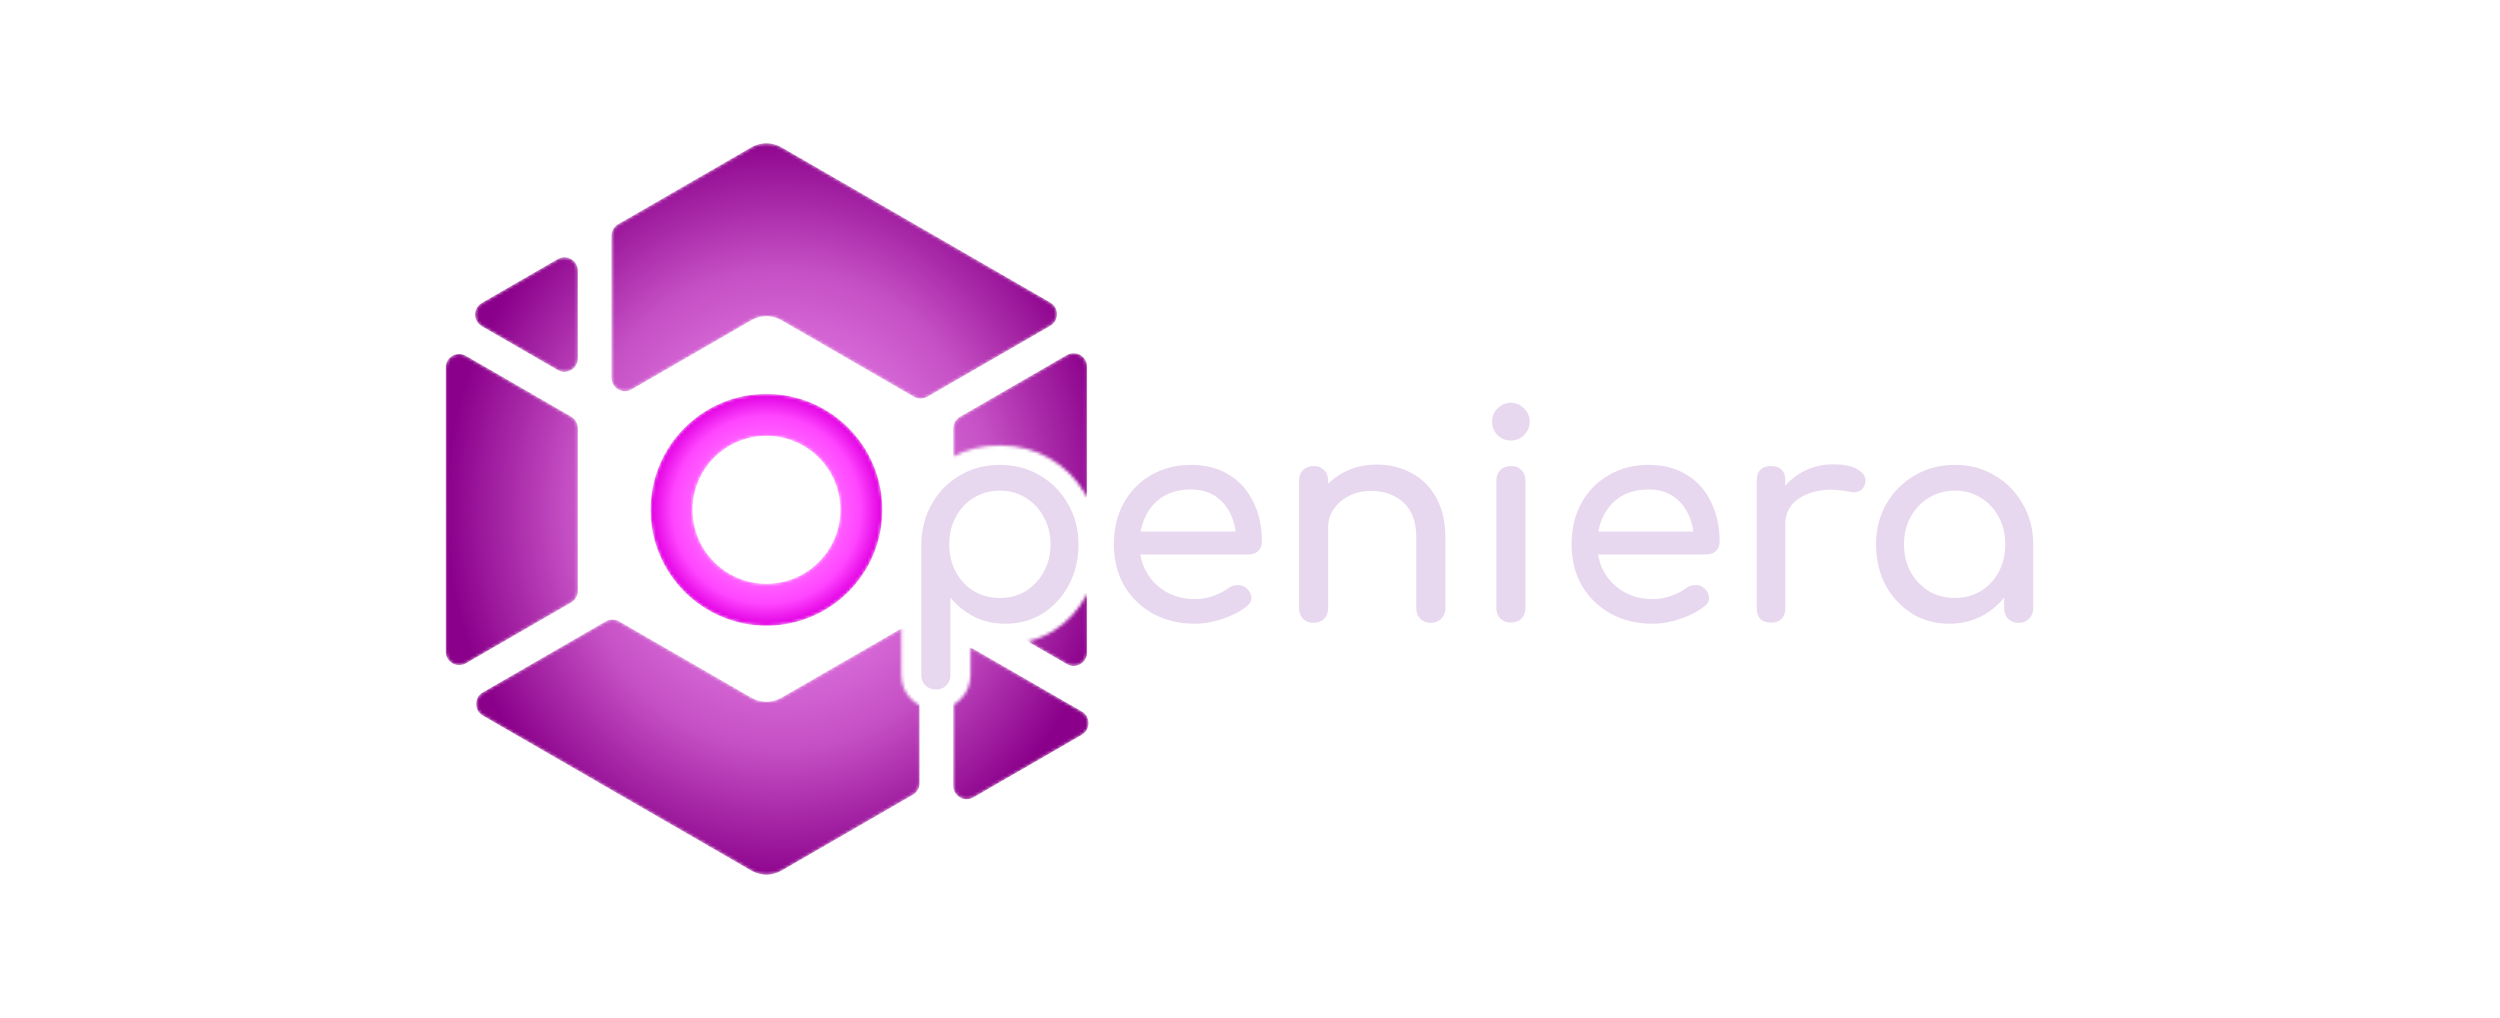 <svg width="791" height="322" viewBox="0 0 791 322" fill="none" xmlns="http://www.w3.org/2000/svg">
<g filter="url(#filter0_ddd_114_78)">
<mask id="mask0_114_78" style="mask-type:alpha" maskUnits="userSpaceOnUse" x="141" y="45" width="204" height="232">
<path fill-rule="evenodd" clip-rule="evenodd" d="M237.709 46.609C240.668 44.9 244.314 44.9 247.273 46.609L332.316 95.722C335.15 97.358 335.15 101.45 332.316 103.086L293.421 125.548C292.106 126.308 290.486 126.308 289.17 125.548L247.273 101.352C244.314 99.643 240.668 99.643 237.709 101.352L199.846 123.218C197.012 124.854 193.47 122.809 193.47 119.536V74.612C193.47 73.093 194.28 71.689 195.595 70.93L237.709 46.609ZM242.513 197.978C262.761 197.978 279.176 181.559 279.176 161.305C279.176 141.052 262.761 124.633 242.513 124.633C222.265 124.633 205.85 141.052 205.85 161.305C205.85 181.559 222.265 197.978 242.513 197.978ZM242.513 184.691C255.425 184.691 265.892 174.221 265.892 161.305C265.892 148.39 255.425 137.92 242.513 137.92C229.601 137.92 219.134 148.39 219.134 161.305C219.134 174.221 229.601 184.691 242.513 184.691ZM303.723 131.873C302.408 132.632 301.598 134.036 301.598 135.555V144.477C305.992 142.117 310.896 140.938 316.312 140.938C322.273 140.938 327.593 142.331 332.271 145.117C336.95 147.828 340.647 151.556 343.363 156.301C343.568 156.649 343.765 157 343.955 157.354V116.003C343.955 112.73 340.413 110.684 337.579 112.321L303.723 131.873ZM343.955 187.907C343.872 188.066 343.788 188.225 343.703 188.383C341.213 193.052 337.78 196.78 333.403 199.566C330.838 201.155 328.079 202.278 325.125 202.936L337.579 210.129C340.413 211.765 343.955 209.719 343.955 206.446V187.907ZM301.598 223.024C302.507 222.522 303.33 221.874 304.066 221.08C306.068 219.063 307.069 216.47 307.069 213.301L307.069 204.911C307.375 205.004 307.679 205.135 307.974 205.306L342.292 225.124C345.126 226.761 345.126 230.852 342.292 232.489L307.974 252.308C305.14 253.944 301.598 251.899 301.598 248.626V223.024ZM285.186 198.889V213.301C285.186 216.47 286.188 219.063 288.19 221.08C289.039 221.935 289.966 222.621 290.971 223.137V247.78C290.971 249.299 290.161 250.703 288.846 251.462L247.273 275.471C244.314 277.18 240.668 277.18 237.709 275.471L152.766 226.416C149.932 224.78 149.932 220.688 152.766 219.052L191.661 196.59C192.976 195.83 194.596 195.83 195.911 196.59L237.709 220.728C240.668 222.437 244.314 222.437 247.273 220.728L284.595 199.174C284.789 199.062 284.987 198.967 285.186 198.889ZM152.446 103.213L176.467 117.085C179.301 118.722 182.843 116.676 182.843 113.403V85.659C182.843 82.385 179.301 80.34 176.467 81.976L152.446 95.849C149.612 97.485 149.612 101.576 152.446 103.213ZM147.402 112.574C144.569 110.938 141.026 112.984 141.026 116.257V206.193C141.026 209.466 144.569 211.512 147.402 209.875L180.718 190.635C182.033 189.876 182.843 188.472 182.843 186.953V135.496C182.843 133.977 182.033 132.574 180.718 131.814L147.402 112.574Z" fill="black"/>
</mask>
<g mask="url(#mask0_114_78)">
<path fill-rule="evenodd" clip-rule="evenodd" d="M242.513 197.978C262.761 197.978 279.176 181.559 279.176 161.305C279.176 141.052 262.761 124.633 242.513 124.633C222.265 124.633 205.851 141.052 205.851 161.305C205.851 181.559 222.265 197.978 242.513 197.978ZM242.513 184.691C255.425 184.691 265.892 174.221 265.892 161.305C265.892 148.39 255.425 137.92 242.513 137.92C229.601 137.92 219.134 148.39 219.134 161.305C219.134 174.221 229.601 184.691 242.513 184.691Z" fill="url(#paint0_radial_114_78)"/>
<path d="M237.709 46.609C240.668 44.9 244.314 44.9 247.273 46.609L332.316 95.722C335.15 97.358 335.15 101.45 332.316 103.086L293.421 125.548C292.106 126.308 290.486 126.308 289.17 125.548L247.273 101.352C244.314 99.643 240.668 99.643 237.709 101.352L199.846 123.218C197.012 124.854 193.47 122.809 193.47 119.536V74.612C193.47 73.093 194.28 71.689 195.595 70.93L237.709 46.609Z" fill="url(#paint1_radial_114_78)"/>
<path d="M301.598 135.555C301.598 134.036 302.408 132.632 303.723 131.873L337.579 112.321C340.413 110.684 343.955 112.73 343.955 116.003V206.446C343.955 209.719 340.413 211.765 337.579 210.129L303.723 190.577C302.408 189.817 301.598 188.413 301.598 186.894V135.555Z" fill="url(#paint2_radial_114_78)"/>
<path d="M176.467 117.085C179.301 118.722 182.843 116.676 182.843 113.403V85.659C182.843 82.385 179.301 80.34 176.467 81.976L152.446 95.849C149.612 97.485 149.612 101.576 152.446 103.213L176.467 117.085Z" fill="url(#paint3_radial_114_78)"/>
<path d="M141.026 116.257C141.026 112.984 144.569 110.938 147.402 112.574L180.718 131.814C182.033 132.574 182.843 133.977 182.843 135.496V186.953C182.843 188.472 182.033 189.876 180.718 190.635L147.402 209.875C144.569 211.512 141.026 209.466 141.026 206.193V116.257Z" fill="url(#paint4_radial_114_78)"/>
<path d="M301.598 208.988C301.598 205.715 305.14 203.669 307.974 205.306L342.292 225.124C345.126 226.761 345.126 230.852 342.292 232.489L307.974 252.308C305.14 253.944 301.598 251.899 301.598 248.626V208.988Z" fill="url(#paint5_radial_114_78)"/>
<path d="M195.911 196.59C194.596 195.83 192.976 195.83 191.661 196.59L152.766 219.052C149.932 220.688 149.932 224.78 152.766 226.416L237.709 275.471C240.668 277.18 244.314 277.18 247.273 275.471L288.846 251.462C290.161 250.703 290.971 249.299 290.971 247.78V202.856C290.971 199.583 287.429 197.537 284.595 199.174L247.273 220.728C244.314 222.437 240.668 222.437 237.709 220.728L195.911 196.59Z" fill="url(#paint6_radial_114_78)"/>
</g>
<path d="M296.102 218.177C294.778 218.177 293.665 217.724 292.762 216.819C291.92 215.974 291.499 214.887 291.499 213.559V172.262C291.559 167.492 292.672 163.206 294.838 159.402C297.004 155.599 299.953 152.61 303.683 150.436C307.414 148.203 311.626 147.086 316.319 147.086C321.073 147.086 325.315 148.203 329.045 150.436C332.776 152.61 335.724 155.599 337.89 159.402C340.117 163.206 341.23 167.492 341.23 172.262C341.23 177.032 340.207 181.318 338.161 185.122C336.176 188.865 333.438 191.854 329.948 194.088C326.458 196.261 322.517 197.348 318.124 197.348C314.574 197.348 311.295 196.623 308.286 195.174C305.338 193.665 302.811 191.642 300.705 189.107V213.559C300.705 214.887 300.284 215.974 299.441 216.819C298.599 217.724 297.486 218.177 296.102 218.177ZM316.319 189.197C319.388 189.197 322.126 188.473 324.532 187.024C326.939 185.514 328.835 183.492 330.219 180.956C331.663 178.36 332.385 175.462 332.385 172.262C332.385 169.002 331.663 166.104 330.219 163.568C328.835 160.972 326.939 158.949 324.532 157.5C322.126 155.991 319.388 155.236 316.319 155.236C313.311 155.236 310.573 155.991 308.106 157.5C305.699 158.949 303.804 160.972 302.42 163.568C301.036 166.104 300.344 169.002 300.344 172.262C300.344 175.462 301.036 178.36 302.42 180.956C303.804 183.492 305.699 185.514 308.106 187.024C310.573 188.473 313.311 189.197 316.319 189.197Z" fill="#E8D8EF"/>
<path d="M378.156 197.348C373.162 197.348 368.709 196.291 364.798 194.178C360.947 192.005 357.909 189.046 355.682 185.303C353.516 181.499 352.433 177.152 352.433 172.262C352.433 167.311 353.456 162.964 355.502 159.221C357.608 155.417 360.496 152.459 364.166 150.346C367.837 148.172 372.049 147.086 376.802 147.086C381.496 147.086 385.527 148.142 388.897 150.255C392.266 152.308 394.824 155.176 396.569 158.859C398.374 162.481 399.276 166.677 399.276 171.447C399.276 172.594 398.885 173.56 398.103 174.345C397.321 175.069 396.328 175.432 395.125 175.432H358.751V168.187H394.854L391.153 170.722C391.093 167.704 390.491 165.017 389.348 162.662C388.205 160.247 386.58 158.346 384.474 156.957C382.368 155.568 379.811 154.874 376.802 154.874C373.373 154.874 370.424 155.629 367.957 157.138C365.55 158.647 363.715 160.73 362.452 163.387C361.188 165.983 360.556 168.941 360.556 172.262C360.556 175.583 361.308 178.541 362.813 181.137C364.317 183.733 366.393 185.786 369.04 187.295C371.688 188.805 374.727 189.559 378.156 189.559C380.022 189.559 381.917 189.227 383.842 188.563C385.828 187.839 387.423 187.024 388.626 186.118C389.529 185.454 390.491 185.122 391.514 185.122C392.597 185.062 393.53 185.363 394.312 186.028C395.335 186.933 395.877 187.929 395.937 189.016C395.997 190.103 395.516 191.039 394.493 191.824C392.447 193.454 389.89 194.782 386.821 195.808C383.812 196.835 380.924 197.348 378.156 197.348Z" fill="#E8D8EF"/>
<path d="M452.717 197.076C451.393 197.076 450.28 196.654 449.377 195.808C448.535 194.903 448.114 193.786 448.114 192.457V170.179C448.114 166.738 447.482 163.93 446.218 161.757C444.955 159.583 443.24 157.983 441.074 156.957C438.968 155.87 436.531 155.327 433.763 155.327C431.236 155.327 428.949 155.84 426.903 156.866C424.858 157.893 423.233 159.281 422.03 161.032C420.826 162.723 420.224 164.685 420.224 166.919H414.538C414.538 163.115 415.441 159.734 417.246 156.776C419.111 153.757 421.638 151.372 424.827 149.621C428.017 147.871 431.597 146.995 435.568 146.995C439.72 146.995 443.42 147.901 446.67 149.712C449.979 151.463 452.566 154.059 454.432 157.5C456.357 160.942 457.32 165.168 457.32 170.179V192.457C457.32 193.786 456.869 194.903 455.966 195.808C455.124 196.654 454.041 197.076 452.717 197.076ZM415.621 197.076C414.298 197.076 413.184 196.654 412.282 195.808C411.439 194.903 411.018 193.786 411.018 192.457V152.067C411.018 150.678 411.439 149.561 412.282 148.716C413.184 147.871 414.298 147.448 415.621 147.448C417.005 147.448 418.118 147.871 418.961 148.716C419.803 149.561 420.224 150.678 420.224 152.067V192.457C420.224 193.786 419.803 194.903 418.961 195.808C418.118 196.654 417.005 197.076 415.621 197.076Z" fill="#E8D8EF"/>
<path d="M478.047 196.986C476.723 196.986 475.61 196.563 474.707 195.718C473.865 194.812 473.443 193.695 473.443 192.367V152.067C473.443 150.678 473.865 149.561 474.707 148.716C475.61 147.871 476.723 147.448 478.047 147.448C479.43 147.448 480.544 147.871 481.386 148.716C482.228 149.561 482.65 150.678 482.65 152.067V192.367C482.65 193.695 482.228 194.812 481.386 195.718C480.544 196.563 479.43 196.986 478.047 196.986ZM478.047 139.388C476.422 139.388 475.008 138.814 473.804 137.667C472.661 136.46 472.09 135.041 472.09 133.411C472.09 131.781 472.661 130.392 473.804 129.245C475.008 128.037 476.422 127.434 478.047 127.434C479.671 127.434 481.055 128.037 482.198 129.245C483.402 130.392 484.003 131.781 484.003 133.411C484.003 135.041 483.402 136.46 482.198 137.667C481.055 138.814 479.671 139.388 478.047 139.388Z" fill="#E8D8EF"/>
<path d="M522.973 197.348C517.978 197.348 513.526 196.291 509.615 194.178C505.764 192.005 502.725 189.046 500.499 185.303C498.332 181.499 497.249 177.152 497.249 172.262C497.249 167.311 498.272 162.964 500.318 159.221C502.424 155.417 505.312 152.459 508.983 150.346C512.653 148.172 516.865 147.086 521.619 147.086C526.312 147.086 530.343 148.142 533.713 150.255C537.083 152.308 539.64 155.176 541.385 158.859C543.19 162.481 544.093 166.677 544.093 171.447C544.093 172.594 543.701 173.56 542.919 174.345C542.137 175.069 541.144 175.432 539.941 175.432H503.567V168.187H539.67L535.969 170.722C535.909 167.704 535.308 165.017 534.164 162.662C533.021 160.247 531.396 158.346 529.29 156.957C527.185 155.568 524.627 154.874 521.619 154.874C518.189 154.874 515.241 155.629 512.774 157.138C510.367 158.647 508.531 160.73 507.268 163.387C506.004 165.983 505.372 168.941 505.372 172.262C505.372 175.583 506.125 178.541 507.629 181.137C509.133 183.733 511.209 185.786 513.857 187.295C516.504 188.805 519.543 189.559 522.973 189.559C524.838 189.559 526.733 189.227 528.659 188.563C530.644 187.839 532.239 187.024 533.442 186.118C534.345 185.454 535.308 185.122 536.331 185.122C537.414 185.062 538.346 185.363 539.128 186.028C540.151 186.933 540.693 187.929 540.753 189.016C540.813 190.103 540.332 191.039 539.309 191.824C537.263 193.454 534.706 194.782 531.637 195.808C528.629 196.835 525.74 197.348 522.973 197.348Z" fill="#E8D8EF"/>
<path d="M560.257 166.013C560.257 162.391 561.129 159.161 562.874 156.323C564.68 153.425 567.086 151.131 570.095 149.44C573.104 147.75 576.413 146.905 580.023 146.905C583.633 146.905 586.311 147.508 588.056 148.716C589.861 149.863 590.553 151.252 590.132 152.882C589.951 153.727 589.59 154.391 589.049 154.874C588.568 155.297 587.996 155.568 587.334 155.689C586.672 155.81 585.95 155.78 585.168 155.599C581.317 154.814 577.857 154.753 574.788 155.417C571.72 156.082 569.283 157.319 567.478 159.13C565.733 160.942 564.86 163.236 564.86 166.013H560.257ZM560.347 196.986C558.903 196.986 557.79 196.623 557.008 195.899C556.225 195.114 555.834 193.967 555.834 192.457V151.976C555.834 150.527 556.225 149.41 557.008 148.625C557.79 147.84 558.903 147.448 560.347 147.448C561.852 147.448 562.965 147.84 563.687 148.625C564.469 149.35 564.86 150.467 564.86 151.976V192.457C564.86 193.906 564.469 195.023 563.687 195.808C562.965 196.593 561.852 196.986 560.347 196.986Z" fill="#E8D8EF"/>
<path d="M616.694 197.348C612.301 197.348 608.36 196.261 604.87 194.088C601.38 191.854 598.612 188.865 596.566 185.122C594.581 181.318 593.588 177.032 593.588 172.262C593.588 167.492 594.671 163.206 596.837 159.402C599.063 155.599 602.042 152.61 605.772 150.436C609.563 148.203 613.805 147.086 618.499 147.086C623.192 147.086 627.404 148.203 631.135 150.436C634.865 152.61 637.814 155.599 639.98 159.402C642.206 163.206 643.319 167.492 643.319 172.262H639.799C639.799 177.032 638.776 181.318 636.731 185.122C634.745 188.865 632.007 191.854 628.517 194.088C625.027 196.261 621.086 197.348 616.694 197.348ZM618.499 189.197C621.567 189.197 624.305 188.473 626.712 187.024C629.119 185.514 631.014 183.492 632.398 180.956C633.782 178.36 634.474 175.462 634.474 172.262C634.474 169.002 633.782 166.104 632.398 163.568C631.014 160.972 629.119 158.949 626.712 157.5C624.305 155.991 621.567 155.236 618.499 155.236C615.49 155.236 612.752 155.991 610.285 157.5C607.878 158.949 605.953 160.972 604.509 163.568C603.125 166.104 602.433 169.002 602.433 172.262C602.433 175.462 603.125 178.36 604.509 180.956C605.953 183.492 607.878 185.514 610.285 187.024C612.752 188.473 615.49 189.197 618.499 189.197ZM638.716 197.076C637.392 197.076 636.279 196.654 635.377 195.808C634.534 194.903 634.113 193.786 634.113 192.457V178.601L635.828 169.002L643.319 172.262V192.457C643.319 193.786 642.868 194.903 641.965 195.808C641.123 196.654 640.04 197.076 638.716 197.076Z" fill="#E8D8EF"/>
</g>
<defs>
<filter id="filter0_ddd_114_78" x="133.026" y="37.327" width="518.293" height="247.426" filterUnits="userSpaceOnUse" color-interpolation-filters="sRGB">
<feFlood flood-opacity="0" result="BackgroundImageFix"/>
<feColorMatrix in="SourceAlpha" type="matrix" values="0 0 0 0 0 0 0 0 0 0 0 0 0 0 0 0 0 0 127 0" result="hardAlpha"/>
<feOffset/>
<feGaussianBlur stdDeviation="2"/>
<feComposite in2="hardAlpha" operator="out"/>
<feColorMatrix type="matrix" values="0 0 0 0 0 0 0 0 0 0 0 0 0 0 0 0 0 0 1 0"/>
<feBlend mode="normal" in2="BackgroundImageFix" result="effect1_dropShadow_114_78"/>
<feColorMatrix in="SourceAlpha" type="matrix" values="0 0 0 0 0 0 0 0 0 0 0 0 0 0 0 0 0 0 127 0" result="hardAlpha"/>
<feOffset/>
<feGaussianBlur stdDeviation="1"/>
<feComposite in2="hardAlpha" operator="out"/>
<feColorMatrix type="matrix" values="0 0 0 0 0 0 0 0 0 0 0 0 0 0 0 0 0 0 1 0"/>
<feBlend mode="normal" in2="effect1_dropShadow_114_78" result="effect2_dropShadow_114_78"/>
<feColorMatrix in="SourceAlpha" type="matrix" values="0 0 0 0 0 0 0 0 0 0 0 0 0 0 0 0 0 0 127 0" result="hardAlpha"/>
<feOffset/>
<feGaussianBlur stdDeviation="4"/>
<feComposite in2="hardAlpha" operator="out"/>
<feColorMatrix type="matrix" values="0 0 0 0 0 0 0 0 0 0 0 0 0 0 0 0 0 0 1 0"/>
<feBlend mode="normal" in2="effect2_dropShadow_114_78" result="effect3_dropShadow_114_78"/>
<feBlend mode="normal" in="SourceGraphic" in2="effect3_dropShadow_114_78" result="shape"/>
</filter>
<radialGradient id="paint0_radial_114_78" cx="0" cy="0" r="1" gradientUnits="userSpaceOnUse" gradientTransform="translate(242.513 161.305) rotate(90) scale(36.673 36.663)">
<stop stop-color="#FFBFFF"/>
<stop offset="0.812" stop-color="#FF45FF"/>
<stop offset="1" stop-color="#E100E1"/>
</radialGradient>
<radialGradient id="paint1_radial_114_78" cx="0" cy="0" r="1" gradientUnits="userSpaceOnUse" gradientTransform="translate(247.259 161.04) rotate(90) scale(119.041 106.232)">
<stop stop-color="#FF9FFF"/>
<stop offset="0.635" stop-color="#C550C5"/>
<stop offset="1" stop-color="#8A008A"/>
</radialGradient>
<radialGradient id="paint2_radial_114_78" cx="0" cy="0" r="1" gradientUnits="userSpaceOnUse" gradientTransform="translate(247.259 161.04) rotate(90) scale(119.041 106.232)">
<stop stop-color="#FF9FFF"/>
<stop offset="0.635" stop-color="#C550C5"/>
<stop offset="1" stop-color="#8A008A"/>
</radialGradient>
<radialGradient id="paint3_radial_114_78" cx="0" cy="0" r="1" gradientUnits="userSpaceOnUse" gradientTransform="translate(247.259 161.04) rotate(90) scale(119.041 106.232)">
<stop stop-color="#FF9FFF"/>
<stop offset="0.635" stop-color="#C550C5"/>
<stop offset="1" stop-color="#8A008A"/>
</radialGradient>
<radialGradient id="paint4_radial_114_78" cx="0" cy="0" r="1" gradientUnits="userSpaceOnUse" gradientTransform="translate(247.259 161.04) rotate(90) scale(119.041 106.232)">
<stop stop-color="#FF9FFF"/>
<stop offset="0.635" stop-color="#C550C5"/>
<stop offset="1" stop-color="#8A008A"/>
</radialGradient>
<radialGradient id="paint5_radial_114_78" cx="0" cy="0" r="1" gradientUnits="userSpaceOnUse" gradientTransform="translate(247.259 161.04) rotate(90) scale(119.041 106.232)">
<stop stop-color="#FF9FFF"/>
<stop offset="0.635" stop-color="#C550C5"/>
<stop offset="1" stop-color="#8A008A"/>
</radialGradient>
<radialGradient id="paint6_radial_114_78" cx="0" cy="0" r="1" gradientUnits="userSpaceOnUse" gradientTransform="translate(247.259 161.04) rotate(90) scale(119.041 106.232)">
<stop stop-color="#FF9FFF"/>
<stop offset="0.635" stop-color="#C550C5"/>
<stop offset="1" stop-color="#8A008A"/>
</radialGradient>
</defs>
</svg>

